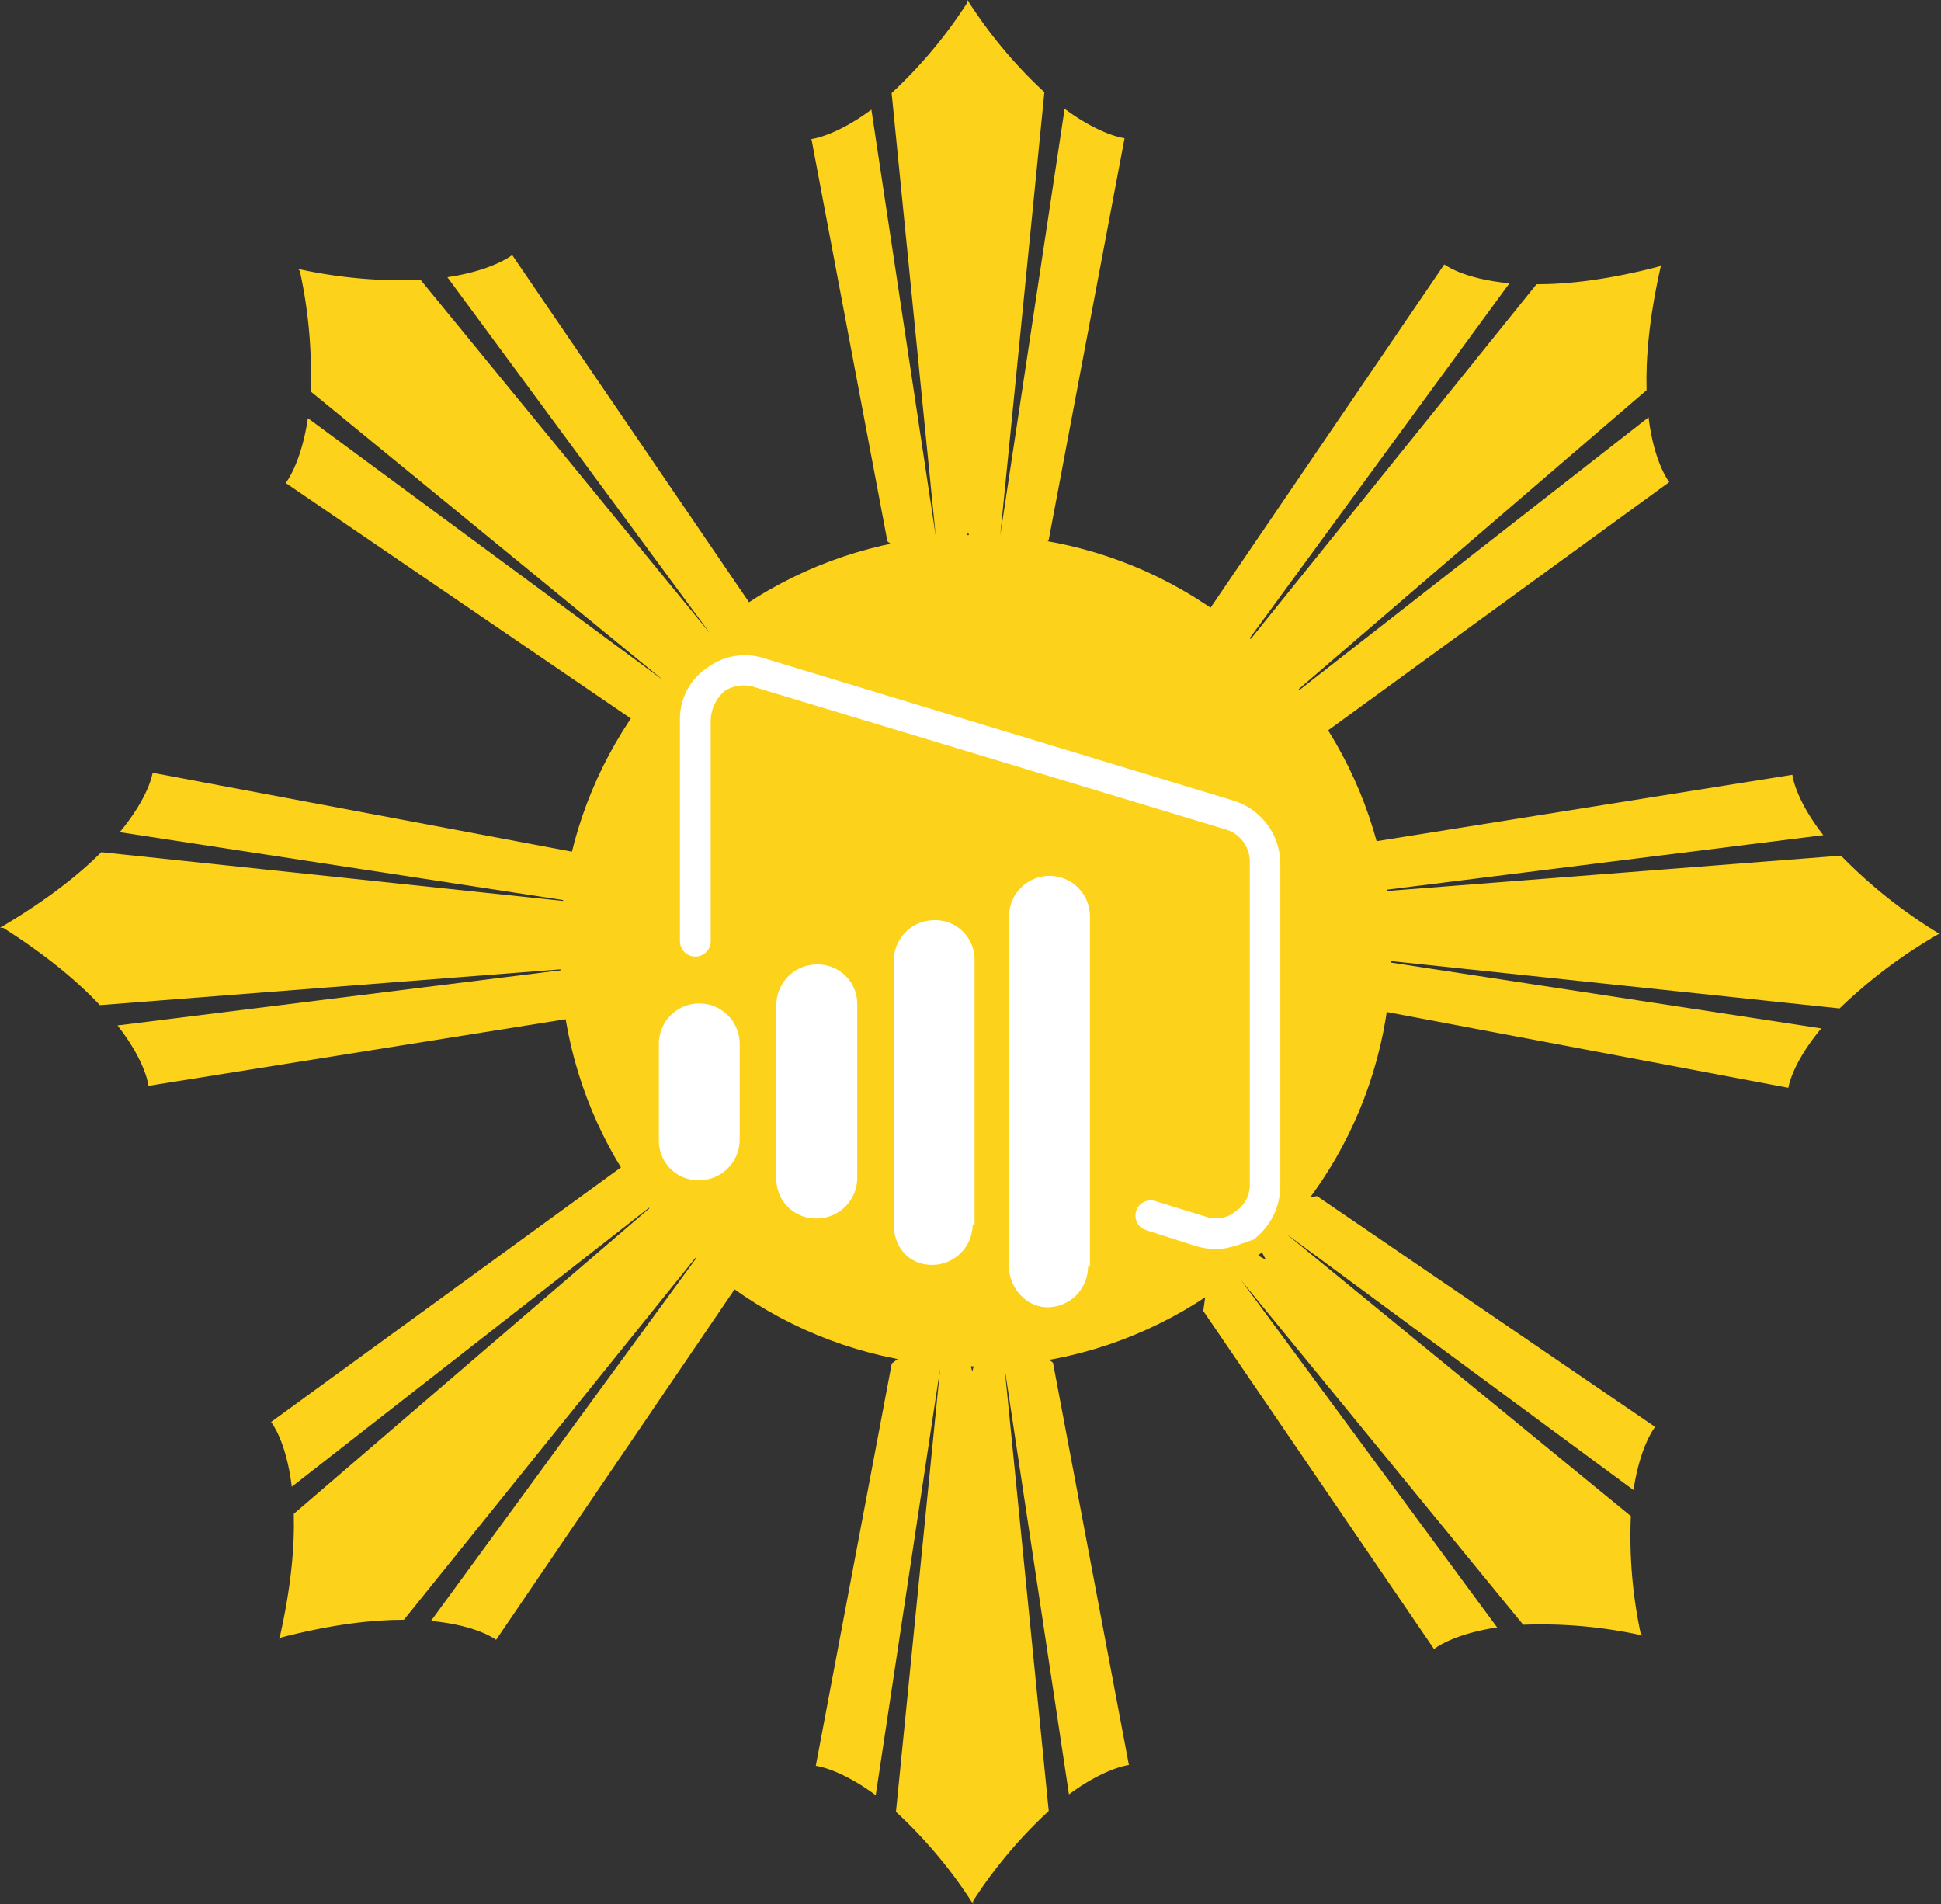 <svg xmlns="http://www.w3.org/2000/svg" id="Layer_1" data-name="Layer 1" viewBox="0 0 424.89 416.74"><rect x="0" y="0" width="424.89" height="416.74" fill="#333333" stroke="none"/><defs><style>.cls-1{fill:#fdd21a;}.cls-2{fill:#fff;}</style></defs><path class="cls-1" d="M195.18,20.37l9.66,97L190.75,24c-8,5.91-13.12,6.43-13.12,6.43l16.63,88.06,14,10.58L212,116.22V.19A102.43,102.43,0,0,1,195.18,20.37Z"></path><path class="cls-1" d="M228.62,20.18l-9.66,97,14.09-93.36c8,5.91,13.12,6.43,13.12,6.43L229.54,118.3l-14,10.58L211.78,116V0A102.08,102.08,0,0,0,228.62,20.18Z"></path><path class="cls-1" d="M68,85.67l77.4,63.38-78-57.53c-1.5,10.08-4.86,14.19-4.86,14.19l76,51.85,17.84-2.47L149.74,143,65.53,58.81A105,105,0,0,1,68,85.67Z"></path><path class="cls-1" d="M92.08,61.27l63.38,77.4-57.53-78c10.08-1.49,14.19-4.85,14.19-4.85l51.85,76-2.47,17.83-12.07-6.58L65.21,58.85A105.5,105.5,0,0,0,92.08,61.27Z"></path><path class="cls-1" d="M21.86,220l105.51-8.21L25.73,224.44c6.29,8.06,6.77,13.22,6.77,13.22l95.93-15.32,11.72-13.82-13.89-4-126-1.73C10.19,209.06,17.08,214.9,21.86,220Z"></path><path class="cls-1" d="M22.19,186.52,127.4,197.63,26.21,182.14c6.55-7.88,7.19-13,7.19-13l95.4,17.94,11.27,14.14-14,3.59L0,203.06C10.18,197.09,17.26,191.44,22.19,186.52Z"></path><path class="cls-1" d="M88.42,354.52l66.39-82.42L94.34,354.78c10.18.94,14.26,4.13,14.26,4.13l54.65-80.31-2-18L148.81,268,61.1,358.51C72.49,355.53,81.47,354.52,88.42,354.52Z"></path><path class="cls-1" d="M64.31,331.34l80.25-68.94-80.68,63c-1.24-10.17-4.54-14.17-4.54-14.17l78.49-57.11,18,1.5-7,12.66L61.13,358.83C63.77,347.33,64.51,338.3,64.31,331.34Z"></path><path class="cls-1" d="M229.57,396.37l-9.66-97L234,392.74c8-5.91,13.12-6.43,13.12-6.43L230.5,298.25l-14-10.58-3.78,12.85v116A102.77,102.77,0,0,1,229.57,396.37Z"></path><path class="cls-1" d="M196.13,396.56l9.67-97-14.1,93.36c-8-5.91-13.12-6.43-13.12-6.43l16.63-88.06,14-10.58L213,300.71v116A102.42,102.42,0,0,0,196.13,396.56Z"></path><path class="cls-1" d="M357,331.83l-75.42-61.75,76,56.05c1.46-9.82,4.73-13.82,4.73-13.82l-74-50.51-17.37,2.41L277.26,276l82,82.05A102.3,102.3,0,0,1,357,331.83Z"></path><path class="cls-1" d="M333.43,355.61,271.68,280.2l56.05,76c-9.82,1.45-13.82,4.73-13.82,4.73l-50.51-74,2.4-17.37,11.76,6.42,82.05,82A102.39,102.39,0,0,0,333.43,355.61Z"></path><path class="cls-1" d="M403,187.28l-105.51,8.21,101.64-12.7c-6.3-8.06-6.77-13.21-6.77-13.21l-95.93,15.31-11.73,13.83,13.9,4,126.05,1.73A108.72,108.72,0,0,1,403,187.28Z"></path><path class="cls-1" d="M402.69,220.72l-105.2-11.11,101.19,15.48c-6.56,7.89-7.2,13-7.2,13l-95.39-18L284.82,206l14-3.58,126.05,1.73A109.87,109.87,0,0,0,402.69,220.72Z"></path><path class="cls-1" d="M336.34,62.22l-66.4,82.42L330.42,62c-10.19-.94-14.26-4.13-14.26-4.13L261.5,138.14l2,18,12.42-7.39,87.72-90.54C352.26,61.21,343.29,62.22,336.34,62.22Z"></path><path class="cls-1" d="M360.44,85.4,280.2,154.34l80.67-63c1.24,10.17,4.54,14.17,4.54,14.17l-78.49,57.11-18-1.5,7-12.66,87.71-90.54C361,69.41,360.24,78.44,360.44,85.4Z"></path><circle class="cls-1" cx="213.57" cy="208.08" r="90.99"></circle><path class="cls-2" d="M187.65,257.84a8.9,8.9,0,0,1-8.85,8.85,8.64,8.64,0,0,1-8.85-8.85V219.93a8.89,8.89,0,0,1,8.85-8.84,8.64,8.64,0,0,1,8.85,8.84ZM212.92,268a8.9,8.9,0,0,1-8.85,8.85c-5,0-8.42-3.79-8.42-8.85V210.24a8.89,8.89,0,0,1,8.85-8.84,8.63,8.63,0,0,1,8.84,8.84V268Zm-51-18.53a8.9,8.9,0,0,1-8.85,8.85,8.64,8.64,0,0,1-8.84-8.85V228.78a8.85,8.85,0,1,1,17.69,0Zm76.25,27.8a8.9,8.9,0,0,1-8.85,8.85c-4.63,0-8.43-4.21-8.43-8.85V200.55a8.85,8.85,0,0,1,17.7,0v76.67Z"></path><path class="cls-2" d="M266,273.43a18,18,0,0,1-4.64-.84l-10.53-3.37a3.33,3.33,0,0,1,2.11-6.32l10.95,3.37a6.77,6.77,0,0,0,6.74-1.26,6.84,6.84,0,0,0,2.95-5.9V188.76a7.35,7.35,0,0,0-5.05-7.16L165.32,150.43a7.73,7.73,0,0,0-6.74.84,8.93,8.93,0,0,0-3,6.32V206a3.37,3.37,0,0,1-6.74,0V157.59a13.44,13.44,0,0,1,5.9-11.38,13.75,13.75,0,0,1,12.64-2.1l102.78,31.17a14.54,14.54,0,0,1,10.11,13.9v70.35a14.75,14.75,0,0,1-5.9,11.79c-2.52.85-5.47,2.11-8.42,2.11"></path></svg>